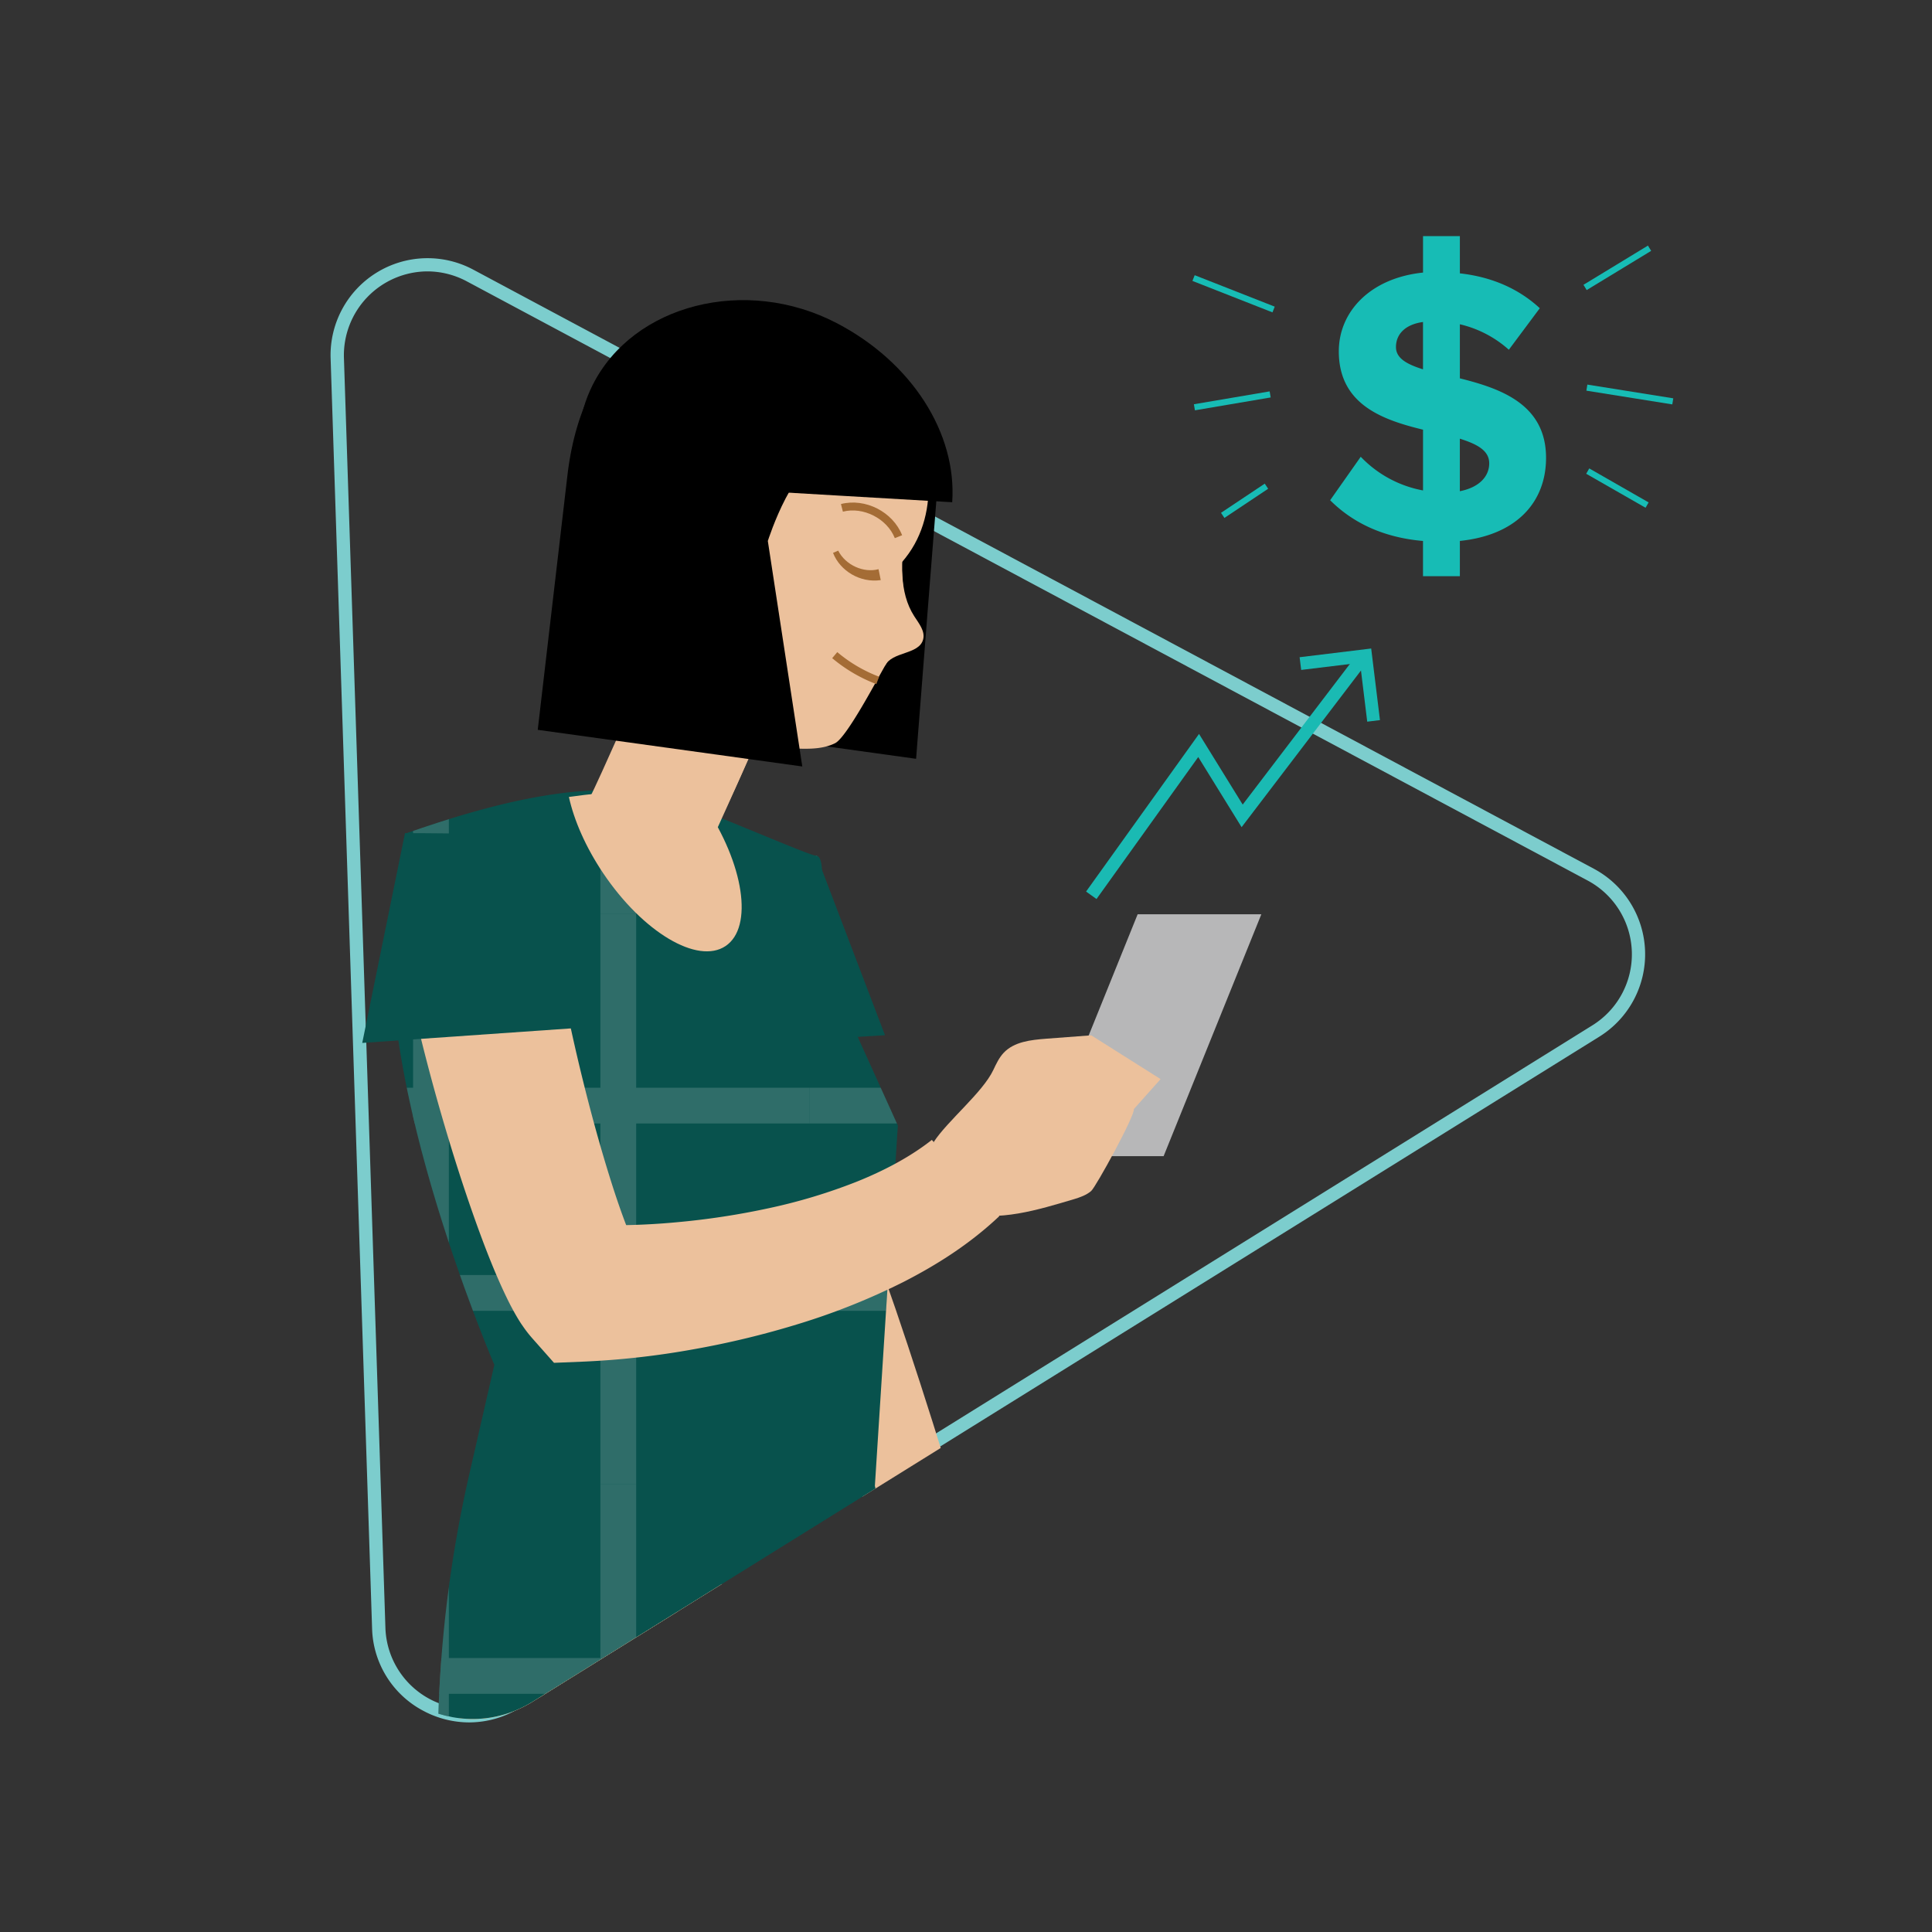 <svg xmlns="http://www.w3.org/2000/svg" xmlns:xlink="http://www.w3.org/1999/xlink" viewBox="0 0 1200 1200"><rect x="0" y="0" width="1200" height="1200" fill="#333333" stroke="none"/><defs><style>.cls-1{fill:none;}.cls-2{isolation:isolate;}.cls-3{fill:#7ccdcd;}.cls-4{fill:#17bcb5;}.cls-5{clip-path:url(#clip-path);}.cls-6,.cls-7{fill:#ecc19c;}.cls-6{fill-rule:evenodd;}.cls-8{fill:#08524d;}.cls-9{fill:#b7b7b8;}.cls-10{clip-path:url(#clip-path-2);}.cls-11{mix-blend-mode:multiply;}.cls-12{opacity:0.16;}.cls-13{clip-path:url(#clip-path-3);}.cls-14{clip-path:url(#clip-path-4);}.cls-15{fill:#fff;}.cls-16{clip-path:url(#clip-path-5);}.cls-17{clip-path:url(#clip-path-6);}.cls-18{clip-path:url(#clip-path-7);}.cls-19{clip-path:url(#clip-path-8);}.cls-20{clip-path:url(#clip-path-9);}.cls-21{fill:#a46c35;}.cls-22{fill:#1abab3;}</style><clipPath id="clip-path"><path class="cls-1" d="M330.9,1056.9,957.51,667.32c46.38-28.84,74.55-258.79,26.38-284.54L579.56,134.4c-48.17-25.75-382.91,72.52-381.12,127.11L222.52,999C224.31,1053.55,284.51,1085.74,330.9,1056.9Z"/></clipPath><clipPath id="clip-path-2"><path class="cls-1" d="M684.13,1766.14c-23.62-133.82-38.46-398.33-38.46-398.33L418.61,925.88,317.68,979.11l-29.22-1-15,439c-1.66,3.4-4.3,9.23-6,12.76-17.29,38.32-31.28,78.14-43.12,118.42a1022,1022,0,0,0-39.17,275.62l48.85,4.83c27.55-128,78.11-254.63,160-357.69l11.13-17.37.62-18.14,8-234L505.46,1386c5.35,35.77,16.85,69.29,24.44,104.47,25.89,119,60.93,236.73,100.51,351.8l64.85-17.68Z"/></clipPath><clipPath id="clip-path-3"><path class="cls-1" d="M307.05,847.72l-15.52,67.79a778.39,778.39,0,0,0-19.46,157l-6.05,281,376.48-22.71L543.4,922.94l14.27-223.83-52.6-116.25s11-50.84,1.82-51.36c-4.27-.24-50.54-20.5-83.29-33-50.1-19.18-120.41,1.38-171.08,19l-4.83,35.71C223.67,654.2,307.05,847.72,307.05,847.72Z"/></clipPath><clipPath id="clip-path-4"><rect class="cls-1" x="502.96" y="213.58" width="354.21" height="354.21"/></clipPath><clipPath id="clip-path-5"><rect class="cls-1" x="502.96" y="567.79" width="354.21" height="354.21"/></clipPath><clipPath id="clip-path-6"><rect class="cls-1" x="502.96" y="922" width="354.21" height="354.21"/></clipPath><clipPath id="clip-path-7"><rect class="cls-1" x="148.75" y="213.58" width="354.21" height="354.21"/></clipPath><clipPath id="clip-path-8"><rect class="cls-1" x="148.75" y="567.79" width="354.21" height="354.21"/></clipPath><clipPath id="clip-path-9"><rect class="cls-1" x="148.75" y="922" width="354.21" height="354.21"/></clipPath></defs><g class="cls-2"><g id="Layer_1" data-name="Layer 1"><path class="cls-3" d="M291.36,1069.82a60.61,60.61,0,0,1-28.45-7.21,59.63,59.63,0,0,1-31.8-51.15l-25.76-788.9a60.24,60.24,0,0,1,88.59-55.09L990,539.61a60.24,60.24,0,0,1,3.39,104.27L323.11,1060.64A60.06,60.06,0,0,1,291.36,1069.82ZM265.51,168.56a52.14,52.14,0,0,0-51.89,53.73l25.77,788.9a52,52,0,0,0,79.36,42.42L989.07,636.85a51.95,51.95,0,0,0-2.94-89.93L290,174.78A52.22,52.22,0,0,0,265.51,168.56Z"/><path class="cls-4" d="M883.85,336c-25.54-2.19-44.28-11.92-57.67-25.3l19-27a71.33,71.33,0,0,0,38.69,20.92V266.88c-25.06-6.09-52.31-15.58-52.31-48.67,0-24.58,19.46-45.51,52.31-48.91V146.66h22.88v23.12c19.71,2.19,36.5,9.49,49.64,21.66l-19.22,25.79a69.14,69.14,0,0,0-30.42-15.82V235c25.31,6.32,53.53,16.06,53.53,49.39,0,27-17.76,47.94-53.53,51.59v21.9H883.85Zm0-106.58V200c-10.7,1.45-16.79,7.3-16.79,15.57C867.06,222.59,873.88,226.24,883.85,229.4Zm22.88,43.07v32.61c12.41-2.43,18.25-9.49,18.25-17.28C925,279.77,917.44,275.88,906.73,272.47Z"/><rect class="cls-4" x="764.33" y="155.8" width="3.82" height="53.41" transform="translate(316.13 828.9) rotate(-68.55)"/><rect class="cls-4" x="741.53" y="247.1" width="47.73" height="3.82" transform="translate(-30.89 131.65) rotate(-9.64)"/><rect class="cls-4" x="756.72" y="309.19" width="32.65" height="3.82" transform="translate(-42.69 481.29) rotate(-33.71)"/><rect class="cls-4" x="981.11" y="164.46" width="46.87" height="3.83" transform="translate(59.83 546.24) rotate(-31.31)"/><rect class="cls-4" x="1010.48" y="218.03" width="3.82" height="54.04" transform="translate(610.57 1206.06) rotate(-80.92)"/><rect class="cls-4" x="1002.64" y="281.86" width="3.82" height="42.49" transform="translate(242.34 1024.24) rotate(-60.2)"/><g class="cls-5"><path class="cls-6" d="M636.74,1112.88c.69,6.53,8.21,4.81,8.54-1.38.51-9.38.37-27.65-.49-35.22-1.52-13.44-5.13-24-8.25-35.39-1.71-12.31-7-17-12.07-29.11-2.21-5.31-23.18-57.7-26.19-63.38-15.62,2.65-29.83,10.6-44.54,15.75-1.07,6.11,9.92,35.83,8.23,42.71s-6.88,18.19-9.43,25.57a22.65,22.65,0,0,0-.67,14.48c3.1,11.33,3.52,20.92,0,32.13,2.26,3.79,6.48,4.31,10.57,1.92,7.91-10.3,10.21-16.59,8.09-29.82,1,1.35,2.08,2.77,3.09,4.07,4.26,18.36,8.43,34.45,10.35,53.89.42,4.29.33,14.66,1.75,19.49,1.93,6.6,9.28,7.28,9.88-3.75.8-14.42,2.26-38.19-1.74-54.38a1.79,1.79,0,0,1,1.8-.09c5.26,15.68,3.95,42.57,5.06,56.06.87,10.61.57,19.31,9.12,18.27,4.43.08,4.73-11.72,4.82-22.1s2.65-37.75-1-50.81a2,2,0,0,1,2-.46c3.74,11.64,3.5,52.14,4.38,57.65s1.17,8.85,6.11,7.76c5.23-3.27,5.23-3.27,6.45-12.41-.67-17,.69-39.15-3.84-58a6.43,6.43,0,0,1,2.11-1.53c3.06,9,4.6,24.43,5.38,32.45s-.11,9.09.58,15.62Z"/><path class="cls-7" d="M600.73,953.8c-15.68-54.34-43.31-140-56.61-174.71-29.89-251-36.89-247.5-36.89-247.5s-49.88,11.07-54.57,35.73c-10.78,81.75,9.48,145.54,21.46,233.65,7.67,24.79,56.91,113.71,80.6,171C556.26,971.2,600.24,954,600.73,953.8Z"/><path class="cls-8" d="M507.23,531.59,549.69,643l-147.23,8.77S408.8,536.85,425.18,534,507.23,531.59,507.23,531.59Z"/><polygon class="cls-9" points="722.74 718.12 645.91 718.12 706.61 567.88 783.44 567.88 722.74 718.12"/><path class="cls-7" d="M421.25,982.65l-15.52,452.92h0A66,66,0,0,1,395.32,1469l-1.34,2.09h0a31.81,31.81,0,0,0-2.84,3.18c-1.07,1.22-2.27,2.83-3.42,4.26-2.33,2.88-4.66,6-7,9.14l-3.5,4.69-3.43,4.88c-2.27,3.27-4.63,6.45-6.85,9.81-4.42,6.74-9,13.34-13.26,20.31S345,1541.14,341,1548.27s-8.35,14.13-12.18,21.42l-5.91,10.87-2.95,5.45-2.78,5.55L306,1613.81l-10.39,22.69-2.61,5.69-2.41,5.77-4.79,11.57c-3.17,7.73-6.54,15.43-9.3,23.33l-8.73,23.63c-2.85,7.91-5.24,16-7.89,24-5.51,16-9.64,32.32-14.23,48.67-2.44,8.16-4,16.45-6,24.72L234,1828.77l-48.85-4.83.64-26.89c.29-9,.23-18,1-27,1.31-17.94,2.2-36.06,4.55-54,1.08-9,1.91-18,3.21-27l4.16-26.94c1.26-9,3.16-17.93,4.87-26.89l2.62-13.45,1.34-6.73,1.55-6.68,6.25-26.77L222.5,1555l1.81-6.67,2-6.62,4.05-13.24c2.6-8.88,5.65-17.63,8.65-26.42s6.2-17.55,9.49-26.3,6.88-17.46,10.39-26.21c1.77-4.37,3.77-8.71,5.65-13.08l2.88-6.55,3.07-6.57c2-4.38,4.11-8.77,6.4-13.26,1.15-2.26,2.17-4.4,3.48-6.81s2.28-4.38,4.31-7.74h0L272.94,1431,288.46,978.1Z"/><path class="cls-7" d="M418.61,925.88l219.48,427.55,7.58,14.38v13.27l0,1.18,0,1.59,0,3.28,0,6.89c0,4.59.16,9.4.23,14.1.27,9.51,6.4,143.24,11.2,182.31,2.53,19.53,5,39.09,8,58.6,2.71,19.56,5.91,39,9,58.58,1.51,9.78,3.24,19.52,5,29.26l5.15,29.27,11.13,58.44-64.85,17.68L611,1784.75l-9.29-28.92c-3.1-9.64-6.22-19.29-9.11-29-5.92-19.39-11.9-38.79-17.41-58.35-5.74-19.5-11-39.14-16.37-58.8-10.43-39.39-20.23-79.06-29-119.21-4.33-20.1-8.51-40.27-12.24-60.71-1.93-10.19,1.73,1.08,0-9.29-.82-5.25-1.69-10.38-2.45-15.75l-1.15-8-.54-4.2-.27-2.14-.28-2.56h0l7.59,27.65L301.08,987.86Z"/><g class="cls-10"><g class="cls-11"><path class="cls-7" d="M313.51,879.05c-43.41,134.3-37,364.6-41,505.7L649,1362.05l-99.1-407.78,14.27-223.83-52.6-116.25s11-50.84,1.82-51.36c-95.2-41.65-140.25-57.47-254.37-14C224.09,659.46,304.37,863,313.51,879.05Z"/></g></g><path class="cls-7" d="M488.25,596.39a483.78,483.78,0,0,0-9.23-55l3-.68a487.55,487.55,0,0,1,9.29,55.37Z"/><path class="cls-8" d="M307.05,847.72l-15.52,67.79a778.39,778.39,0,0,0-19.46,157l-6.05,281,376.48-22.71L543.4,922.94l14.27-223.83-52.6-116.25s11-50.84,1.82-51.36c-4.27-.24-50.54-20.5-83.29-33-50.1-19.18-120.41,1.38-171.08,19l-4.83,35.71C223.67,654.2,307.05,847.72,307.05,847.72Z"/><g class="cls-12"><g class="cls-13"><g class="cls-14"><rect class="cls-15" x="610.78" y="213.58" width="22.23" height="354.22"/><rect class="cls-15" x="727.13" y="213.58" width="22.23" height="354.22"/><rect class="cls-15" x="502.97" y="321.4" width="354.21" height="22.23"/><rect class="cls-15" x="502.97" y="437.74" width="354.21" height="22.23"/></g><g class="cls-16"><rect class="cls-15" x="610.78" y="567.79" width="22.23" height="354.21"/><rect class="cls-15" x="727.13" y="567.79" width="22.23" height="354.21"/><rect class="cls-15" x="502.97" y="675.6" width="354.21" height="22.23"/><rect class="cls-15" x="502.97" y="791.95" width="354.21" height="22.23"/></g><g class="cls-17"><rect class="cls-15" x="610.78" y="922" width="22.23" height="354.22"/><rect class="cls-15" x="727.13" y="922" width="22.23" height="354.22"/><rect class="cls-15" x="502.97" y="1029.82" width="354.21" height="22.23"/><rect class="cls-15" x="502.97" y="1146.16" width="354.21" height="22.23"/></g><g class="cls-18"><rect class="cls-15" x="256.57" y="213.58" width="22.23" height="354.22"/><rect class="cls-15" x="372.91" y="213.58" width="22.23" height="354.22"/><rect class="cls-15" x="148.75" y="321.4" width="354.22" height="22.23"/><rect class="cls-15" x="148.75" y="437.74" width="354.22" height="22.23"/></g><g class="cls-19"><rect class="cls-15" x="256.57" y="567.79" width="22.23" height="354.21"/><rect class="cls-15" x="372.91" y="567.79" width="22.23" height="354.21"/><rect class="cls-15" x="148.75" y="675.6" width="354.22" height="22.23"/><rect class="cls-15" x="148.75" y="791.95" width="354.22" height="22.23"/></g><g class="cls-20"><rect class="cls-15" x="256.57" y="922" width="22.23" height="354.22"/><rect class="cls-15" x="372.91" y="922" width="22.23" height="354.22"/><rect class="cls-15" x="148.75" y="1029.82" width="354.22" height="22.23"/><rect class="cls-15" x="148.75" y="1146.16" width="354.22" height="22.23"/></g></g></g><path class="cls-7" d="M437.29,531.9l-71.15-36c6.59-13.05,31.62-69.84,36.37-81.34L476.2,445C471.49,456.42,445.47,515.72,437.29,531.9Z"/><g class="cls-11"><path class="cls-7" d="M449.6,504.41l-66.37-46.68c6.59-13.05,14.53-31.63,19.28-43.13L476.2,445C471.49,456.42,457.78,488.23,449.6,504.41Z"/></g><path d="M583.81,282.8C583.38,287.18,569,471.31,569,471.31l-164.3-22.8,19.55-167.63Z"/><path class="cls-7" d="M429.53,210.27C397.9,222.18,385,264,387,297.78s24.78,66.05,56.8,76.89c14.55,4.93,30.25,5.53,45.57,4.35,27.39-2.12,56.14-11,73.11-32.6,22.22-28.25,17-71.57-5.1-99.91S501.85,183,429.53,210.27Z"/><path class="cls-7" d="M420.65,344a112.57,112.57,0,0,0,18.17,96.91c4.67,6.18,10.08,11.95,16.73,15.92,11.54,6.89,25.59,7.73,39,8.13,8.21.25,16.81.32,24.16-3.36s26.83-41,31-48.06c22.45-38.31,3.49-53.31,12.45-101.72"/><path class="cls-7" d="M562,330.26c-2.11,17.86-3.87,37.38,5.87,52.51,2.87,4.46,6.86,9.25,5.51,14.39-2.53,9.65-19.44,7.34-23.65,16.39"/><path class="cls-21" d="M544.3,424.9a94.76,94.76,0,0,1-27.41-16.11l3.16-3.75a89.33,89.33,0,0,0,26,15.28Z"/><path class="cls-21" d="M520.61,342c4.63,9.16,16,14,25.07,11.53l1.36,6.79c-12.77,1.86-25.25-5.71-29.63-16.91Z"/><path class="cls-21" d="M555.79,334.25c-4.83-12.14-19.6-19.68-32.25-16.45l-1.21-4.74c15.17-3.86,32.22,4.83,38,19.38Z"/><path class="cls-7" d="M492.49,307.52l-1-2.94A278.24,278.24,0,0,0,562,270l1.74,2.56A280.87,280.87,0,0,1,492.49,307.52Z"/><path d="M591.43,311.94c3-42.86-25.09-86.89-71.62-111.19-56.57-29.56-126.6-11.83-151.81,38.57-9.28,18.56-10.92,39.22-6.59,59.19Z"/><path d="M513.17,287.6C494.24,281.72,476.91,336,476.91,336l21.41,140.07L334,453.31l18.61-159.54c10.41-83,64.42-111.48,123-104.65h0Z"/><path class="cls-7" d="M341.82,554.23a234.93,234.93,0,0,0,2.29,26.63c1.27,9.63,2.92,19.57,4.75,29.56,3.7,20,8.17,40.25,13.13,60.35s10.44,40.15,16.48,59.57c3,9.68,6.2,19.26,9.53,28.15,1.66,4.41,3.37,8.72,5,12.33.8,1.83,1.58,3.43,2.15,4.53l.35.68.13.27,0,.06c.07.2-.24-.32-1.15-1.28h0l-31.94-14.43A426.43,426.43,0,0,0,420,759.19a468.93,468.93,0,0,0,57.58-8.77,344.21,344.21,0,0,0,54.61-16.48c17.25-6.94,33.39-15.52,46.59-25.93l41.93,47.35c-18.42,17.4-38.92,30.34-59.78,41a415.87,415.87,0,0,1-64.08,25.69,545,545,0,0,1-66,16,507.37,507.37,0,0,1-68.27,7.67l-18.47.76-13.46-15.2h0a75.7,75.7,0,0,1-6-7.73L323.57,822l-.92-1.45c-.63-1-1.19-1.93-1.69-2.79-2.09-3.57-3.77-6.76-5.28-9.78-3-6.08-5.5-11.68-7.87-17.24-4.67-11.05-8.69-21.75-12.52-32.44-7.61-21.35-14.33-42.55-20.57-64s-11.92-42.95-17-65c-2.51-11.07-4.85-22.26-6.89-33.87a328.88,328.88,0,0,1-4.65-37.45Z"/><path class="cls-7" d="M704.24,688.9c.83,3.8-23.55,48.34-26.51,50.87s-6.73,3.85-10.46,5c-22.58,6.68-47,14.39-69.76,8.28l-17.59-43.67c8.36-13,30.41-30.78,37-44.71,1.81-3.8,3.6-7.7,6.48-10.76,6.49-6.89,16.85-8,26.28-8.74l28.1-2.12,43.08,27.2Z"/><path class="cls-7" d="M429.64,489.24c-25.52.71-51,2.22-76.29,5.76,3.21,14.55,10.42,31.16,21.25,47.29,24.65,36.69,58.72,57,76.09,45.3s11.48-50.88-13.17-87.57C435,496.24,432.35,492.65,429.64,489.24Z"/><polygon class="cls-22" points="681.06 558.4 674.58 553.76 744.74 455.86 771.86 499.74 844.44 404.51 850.77 409.33 771.18 513.77 744.25 470.21 681.06 558.4"/><polygon class="cls-22" points="849.21 448.24 844.74 411.66 808.19 416.11 807.22 408.21 851.67 402.8 857.12 447.27 849.21 448.24"/><path class="cls-8" d="M251.55,517.47,225,647.78,363,638.17s-6.34-114.91-22.72-117.81S251.55,517.47,251.55,517.47Z"/></g></g></g></svg>